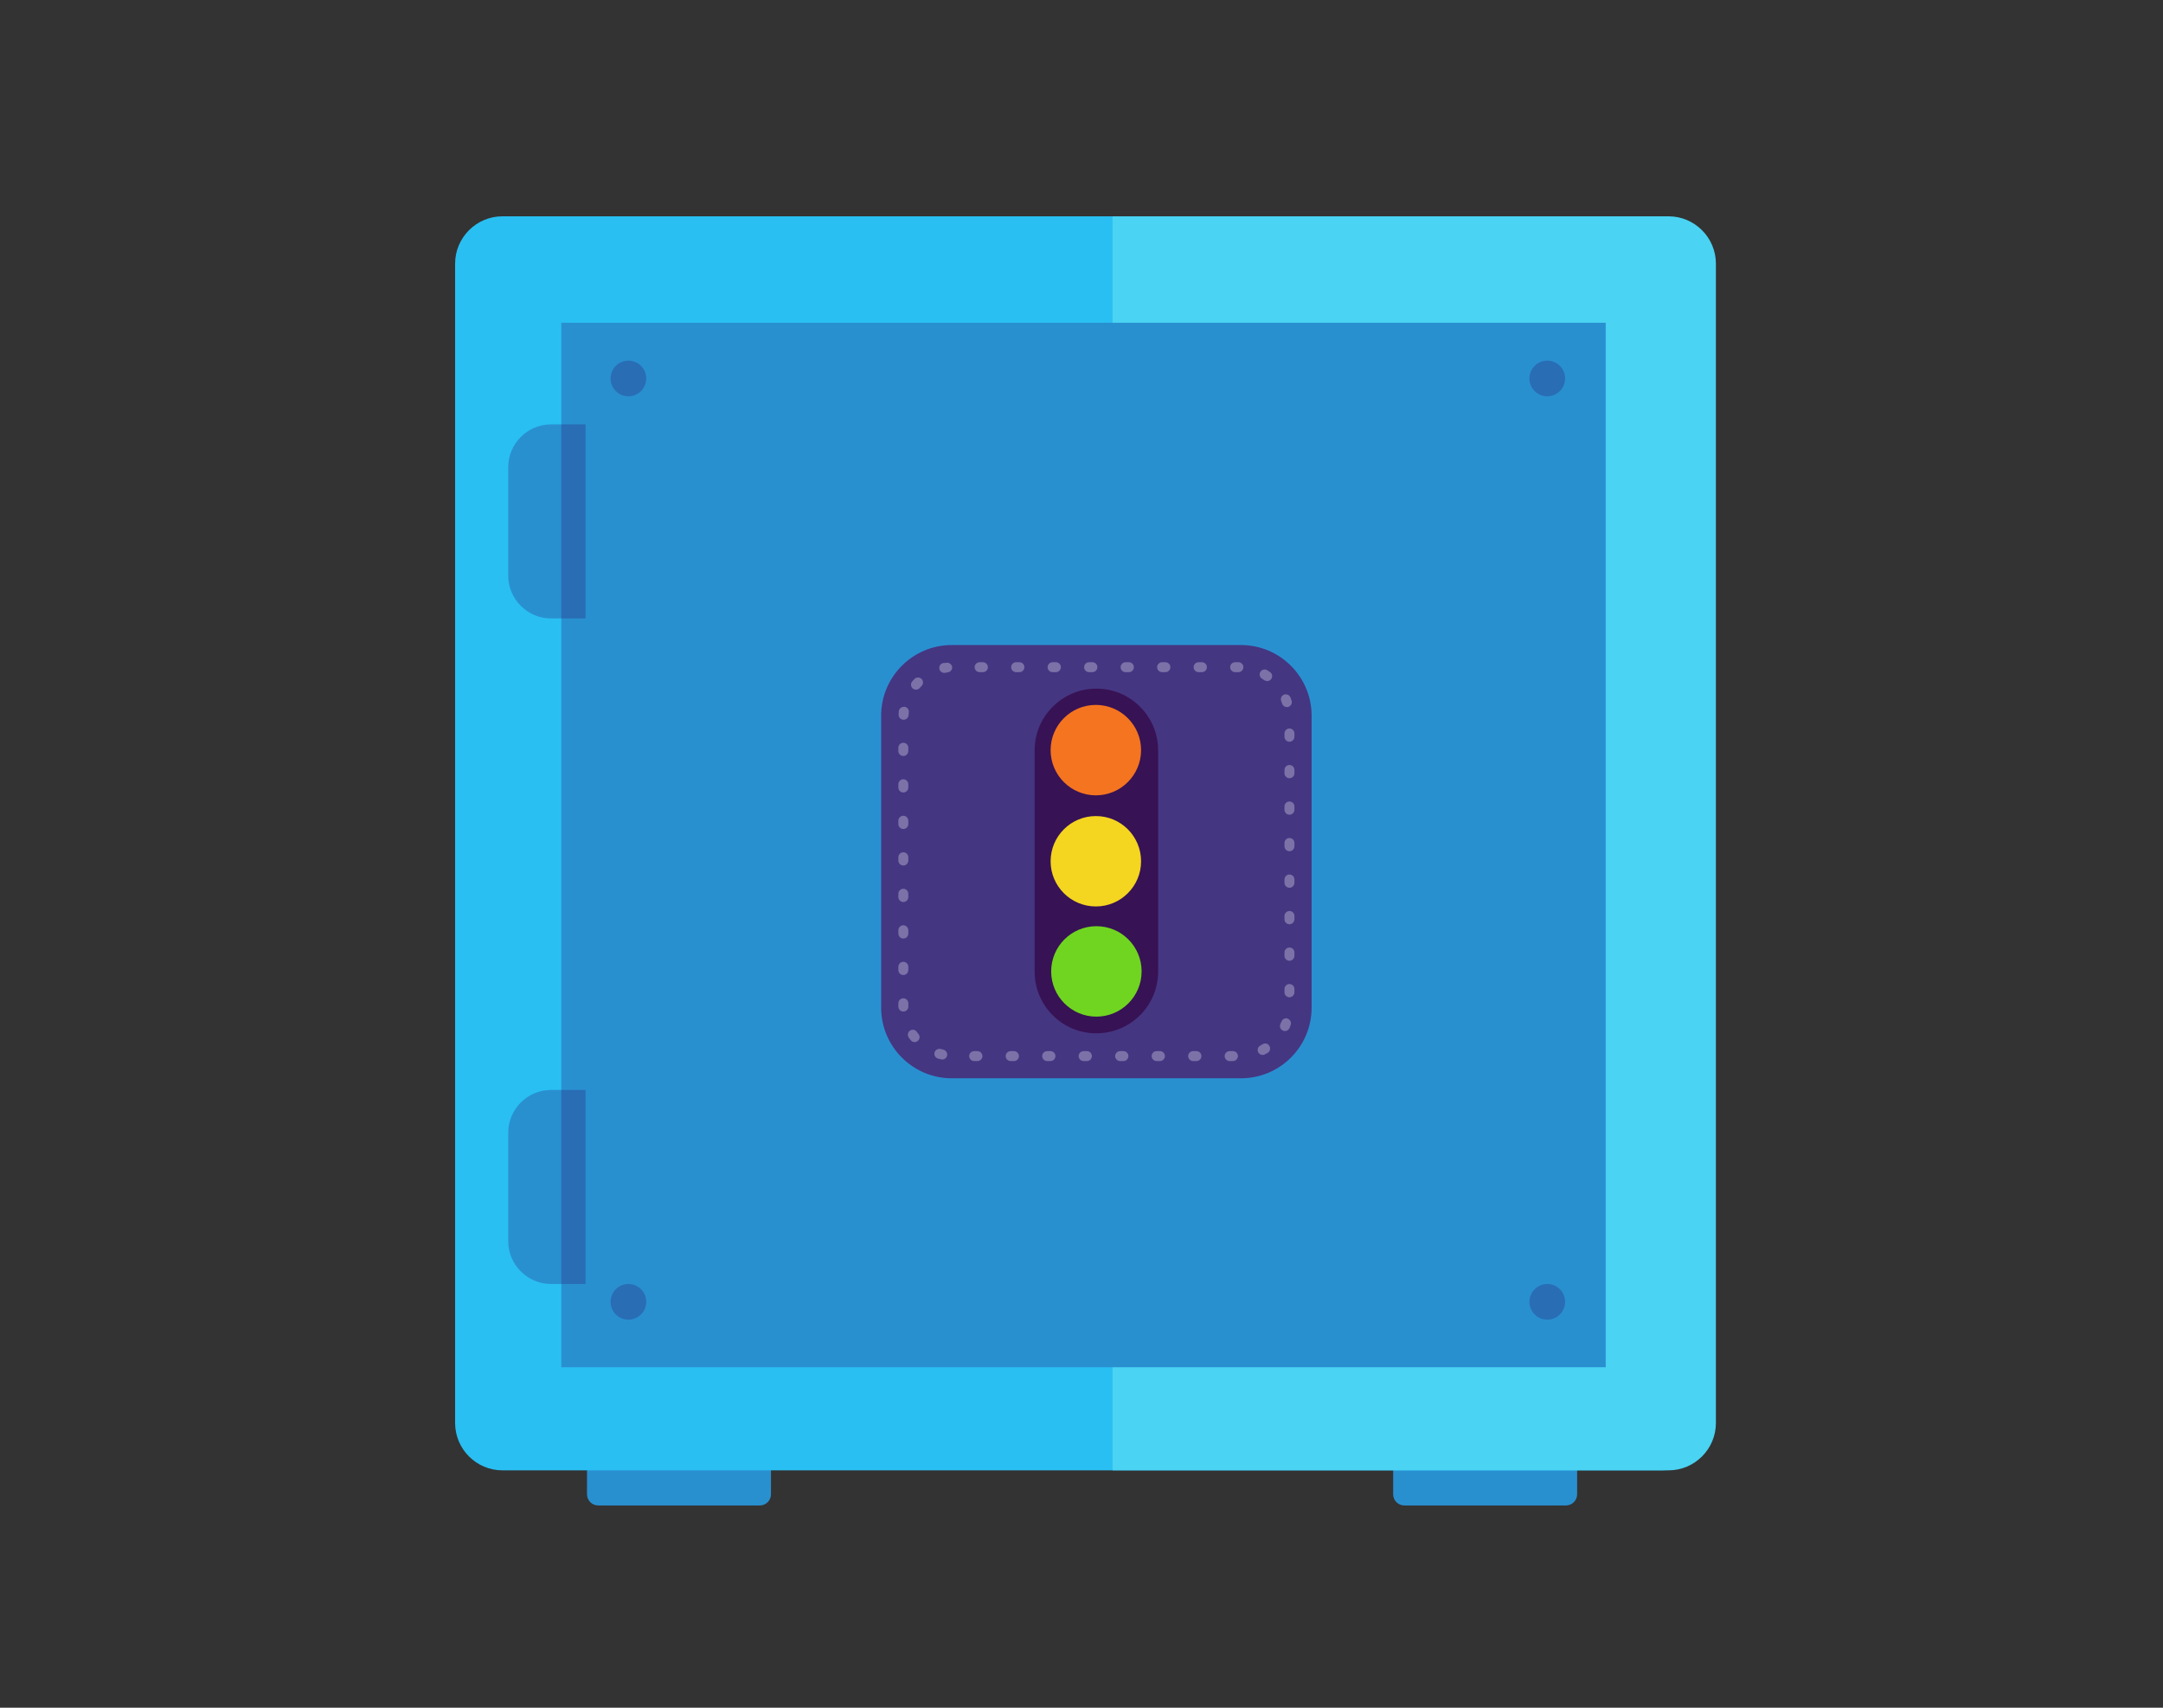<svg xmlns="http://www.w3.org/2000/svg" xmlns:xlink="http://www.w3.org/1999/xlink" x="0px" y="0px" viewBox="0 0 570 450" xml:space="preserve"><rect x="0" y="0" width="570" height="450" fill="#333333" stroke="none"/><g id="bg" display="none">	<rect x="1.13" display="inline" fill="#CCF8FF" width="568.87" height="450"></rect></g><g id="illustration">	<g>		<path fill="#2990D0" d="M203.17,393.76c0,1.62-1.32,2.94-2.94,2.94h-42.6c-1.62,0-2.94-1.32-2.94-2.94v-6.41   c0-1.62,1.32-2.94,2.94-2.94h42.6c1.62,0,2.94,1.32,2.94,2.94V393.76z"></path>	</g>	<g>		<path fill="#2990D0" d="M415.61,393.76c0,1.62-1.32,2.94-2.94,2.94h-42.6c-1.62,0-2.94-1.32-2.94-2.94v-6.41   c0-1.62,1.32-2.94,2.94-2.94h42.6c1.62,0,2.94,1.32,2.94,2.94V393.76z"></path>	</g>	<g>		<path fill="#29BFF2" d="M450.38,374.98c0,6.86-5.61,12.47-12.47,12.47H132.4c-6.86,0-12.47-5.61-12.47-12.47V69.47   c0-6.86,5.61-12.47,12.47-12.47h305.51c6.86,0,12.47,5.61,12.47,12.47V374.98z"></path>	</g>	<path fill="#4AD3F2" d="M293.19,57h146.52c6.86,0,12.47,5.61,12.47,12.47v305.51c0,6.86-5.61,12.47-12.47,12.47H293.19V57z"></path>	<rect x="147.91" y="85.05" fill="#2990D0" width="275.23" height="275.23"></rect>	<path fill="#2990D0" d="M145.2,162.96c-6.2,0-11.27-5.07-11.27-11.27v-28.59c0-6.2,5.07-11.27,11.27-11.27h3.38  c6.2,0,11.27,5.07,11.27,11.27v28.59c0,6.2-5.07,11.27-11.27,11.27H145.2z"></path>	<path fill="#2990D0" d="M145.2,338.34c-6.2,0-11.27-5.07-11.27-11.27v-28.59c0-6.2,5.07-11.27,11.27-11.27h3.38  c6.2,0,11.27,5.07,11.27,11.27v28.59c0,6.2-5.07,11.27-11.27,11.27H145.2z"></path>	<circle fill="#296DB5" cx="407.74" cy="99.73" r="4.7"></circle>	<circle fill="#296DB5" cx="407.74" cy="343.04" r="4.7"></circle>	<circle fill="#296DB5" cx="165.6" cy="99.73" r="4.7"></circle>	<circle fill="#296DB5" cx="165.6" cy="343.04" r="4.7"></circle>	<rect x="147.91" y="111.83" fill="#296DB5" width="6.39" height="51.13"></rect>	<rect x="147.91" y="287.21" fill="#296DB5" width="6.39" height="51.13"></rect>	<path fill="#453682" d="M327.03,284.14h-76.22c-10.26,0-18.61-8.35-18.61-18.61v-76.95c0-10.26,8.35-18.61,18.61-18.61h76.22  c10.26,0,18.61,8.35,18.61,18.61v76.95C345.65,275.79,337.3,284.14,327.03,284.14z"></path>	<g opacity="0.3">		<path fill="#FFFFFF" d="M326.35,174.5h-0.87c-0.72,0-1.31,0.59-1.31,1.31c0,0.72,0.59,1.31,1.31,1.31h0.87   c0.72,0,1.31-0.59,1.31-1.31C327.66,175.09,327.07,174.5,326.35,174.5L326.35,174.5L326.35,174.5z M316.73,174.5h-0.87   c-0.72,0-1.31,0.59-1.31,1.31c0,0.72,0.59,1.31,1.31,1.31h0.87c0.72,0,1.31-0.59,1.31-1.31   C318.04,175.09,317.46,174.5,316.73,174.5L316.73,174.5z M307.11,174.5h-0.87c-0.72,0-1.31,0.59-1.31,1.31   c0,0.72,0.59,1.31,1.31,1.31h0.87c0.72,0,1.31-0.59,1.31-1.31C308.42,175.09,307.84,174.5,307.11,174.5L307.11,174.5z    M297.49,174.5h-0.87c-0.72,0-1.31,0.59-1.31,1.31c0,0.72,0.59,1.31,1.31,1.31h0.87c0.72,0,1.31-0.59,1.31-1.31   C298.8,175.09,298.22,174.5,297.49,174.5L297.49,174.5z M287.87,174.5H287c-0.72,0-1.31,0.59-1.31,1.31   c0,0.72,0.59,1.31,1.31,1.31h0.87c0.72,0,1.31-0.59,1.31-1.31C289.19,175.09,288.6,174.5,287.87,174.5L287.87,174.5z    M278.25,174.5h-0.87c-0.72,0-1.31,0.59-1.31,1.31c0,0.72,0.59,1.31,1.31,1.31h0.87c0.72,0,1.31-0.59,1.31-1.31   C279.57,175.09,278.98,174.5,278.25,174.5L278.25,174.5z M268.64,174.5h-0.87c-0.72,0-1.31,0.59-1.31,1.31   c0,0.72,0.59,1.31,1.31,1.31h0.87c0.72,0,1.31-0.59,1.31-1.31C269.95,175.09,269.36,174.5,268.64,174.5L268.64,174.5z    M259.02,174.5h-0.87c-0.72,0-1.31,0.59-1.31,1.31c0,0.72,0.59,1.31,1.31,1.31h0.87c0.72,0,1.31-0.59,1.31-1.31   C260.33,175.09,259.74,174.5,259.02,174.5L259.02,174.5z M249.59,174.63c-0.06,0-0.12,0-0.18,0.01c-0.15,0.02-0.31,0.05-0.46,0.07   l0,0c0,0-0.01,0-0.01,0c0,0,0,0,0,0c0,0-0.01,0-0.01,0c0,0,0,0,0,0c0,0-0.01,0-0.01,0c0,0,0,0-0.01,0c0,0,0,0-0.01,0   c0,0-0.01,0-0.01,0c0,0,0,0,0,0c0,0-0.01,0-0.01,0c0,0,0,0,0,0c0,0-0.01,0-0.01,0c0,0,0,0-0.01,0c0,0-0.01,0-0.01,0c0,0,0,0,0,0   c0,0-0.01,0-0.01,0c0,0,0,0,0,0c-0.01,0-0.02,0-0.03,0l0,0c0,0-0.01,0-0.01,0c0,0,0,0,0,0c0,0-0.01,0-0.01,0c0,0,0,0,0,0   c0,0-0.01,0-0.01,0c0,0,0,0,0,0c0,0-0.01,0-0.01,0c0,0,0,0,0,0c-0.01,0-0.02,0-0.03,0c0,0,0,0,0,0c0,0-0.01,0-0.01,0c0,0,0,0,0,0   c0,0-0.01,0-0.01,0c0,0,0,0,0,0c0,0-0.01,0-0.01,0c0,0,0,0,0,0c0,0-0.01,0-0.01,0c0,0,0,0,0,0c0,0-0.01,0-0.01,0c0,0,0,0,0,0   c0,0-0.01,0-0.01,0c0,0,0,0,0,0c0,0-0.01,0-0.01,0c0,0,0,0-0.01,0c0,0,0,0-0.01,0c0,0,0,0-0.01,0c0,0,0,0-0.01,0c0,0,0,0-0.01,0   c0,0,0,0,0,0c-0.01,0-0.01,0-0.02,0c0,0,0,0,0,0c0,0-0.01,0-0.01,0c0,0,0,0,0,0c0,0-0.01,0-0.01,0c0,0,0,0,0,0   c-0.01,0-0.01,0-0.02,0c-0.71,0.15-1.17,0.84-1.02,1.55c0.13,0.62,0.67,1.05,1.28,1.05c0.09,0,0.18-0.01,0.26-0.03   c0.23-0.05,0.47-0.09,0.71-0.12c0.72-0.1,1.22-0.77,1.11-1.48C250.79,175.11,250.23,174.63,249.59,174.63L249.59,174.63z    M241.91,178.53c-0.34,0-0.68,0.13-0.93,0.39c0,0,0,0,0,0c0,0,0,0,0,0c0,0,0,0-0.01,0.01c0,0,0,0,0,0c0,0-0.01,0.01-0.01,0.01   c0,0,0,0-0.01,0.01c0,0,0,0,0,0c0,0,0,0-0.01,0.01c0,0,0,0,0,0c0,0,0,0-0.01,0.01c0,0,0,0,0,0c-0.01,0.01-0.02,0.02-0.03,0.03l0,0   c-0.05,0.06-0.11,0.11-0.16,0.17c0,0,0,0,0,0c0,0-0.01,0.01-0.01,0.01c0,0,0,0,0,0c0,0-0.01,0.01-0.01,0.01c0,0,0,0,0,0   c0,0-0.01,0.01-0.01,0.01v0c0,0-0.01,0.01-0.01,0.01c0,0,0,0,0,0c0,0,0,0-0.01,0.01c0,0,0,0,0,0c0,0,0,0,0,0.01c0,0,0,0,0,0   c0,0,0,0,0,0c0,0-0.01,0.01-0.01,0.01c0,0,0,0,0,0c0,0,0,0-0.01,0.01c0,0,0,0,0,0c0,0,0,0.01-0.01,0.01c0,0,0,0,0,0   c0,0,0,0-0.01,0.01l0,0c-0.09,0.1-0.18,0.19-0.26,0.29c-0.47,0.55-0.42,1.37,0.13,1.85c0.25,0.22,0.56,0.32,0.86,0.32   c0.37,0,0.73-0.15,0.99-0.45c0.16-0.18,0.32-0.36,0.49-0.53c0.51-0.52,0.5-1.35-0.02-1.85   C242.58,178.65,242.24,178.53,241.91,178.53L241.91,178.53z M238.15,186.27c-0.65,0-1.22,0.49-1.3,1.15v0c0,0.01,0,0.02,0,0.03   c0,0,0,0,0,0c0,0,0,0.01,0,0.01l0,0c0,0,0,0.01,0,0.01c0,0,0,0,0,0c0,0,0,0.01,0,0.01l0,0c0,0.01,0,0.03,0,0.04c0,0,0,0,0,0   c0,0,0,0.01,0,0.01c0,0,0,0,0,0c0,0,0,0.01,0,0.01c0,0,0,0,0,0c0,0,0,0.01,0,0.01c0,0,0,0,0,0c0,0,0,0.01,0,0.01l0,0   c0,0.01,0,0.02,0,0.03c0,0,0,0,0,0c0,0,0,0.01,0,0.01c0,0,0,0,0,0c0,0,0,0.01,0,0.01c0,0,0,0,0,0c0,0,0,0.01,0,0.01c0,0,0,0,0,0   c0,0,0,0.01,0,0.01c0,0,0,0,0,0c0,0,0,0.01,0,0.01c0,0,0,0,0,0c0,0,0,0.01,0,0.01c0,0,0,0,0,0.01c0,0,0,0,0,0.01c0,0,0,0,0,0.01   c0,0,0,0,0,0.01c0,0,0,0,0,0.01c0,0,0,0,0,0.01c0,0,0,0,0,0.01c0,0,0,0,0,0c0,0.01,0,0.02,0,0.03c0,0,0,0,0,0c0,0,0,0.01,0,0.01   c0,0,0,0,0,0c0,0,0,0.01,0,0.01c0,0,0,0,0,0c0,0,0,0.01,0,0.01c0,0,0,0,0,0c-0.02,0.16-0.03,0.33-0.04,0.49   c-0.05,0.72,0.5,1.34,1.22,1.39c0.03,0,0.06,0,0.09,0c0.69,0,1.26-0.53,1.31-1.23c0.02-0.24,0.04-0.48,0.07-0.72   c0.09-0.72-0.42-1.37-1.14-1.46C238.26,186.28,238.2,186.27,238.15,186.27L238.15,186.27z M238.05,195.72   c-0.72,0-1.31,0.59-1.31,1.31v0.87c0,0.72,0.59,1.31,1.31,1.31c0.72,0,1.31-0.59,1.31-1.31v-0.87   C239.36,196.31,238.77,195.72,238.05,195.72L238.05,195.72z M238.05,205.34c-0.72,0-1.31,0.59-1.31,1.31v0.87   c0,0.72,0.59,1.31,1.31,1.31c0.72,0,1.31-0.59,1.31-1.31v-0.87C239.36,205.93,238.77,205.34,238.05,205.34L238.05,205.34z    M238.05,214.96c-0.72,0-1.31,0.59-1.31,1.31v0.87c0,0.72,0.59,1.31,1.31,1.31c0.72,0,1.31-0.59,1.31-1.31v-0.87   C239.36,215.55,238.77,214.96,238.05,214.96L238.05,214.96z M238.05,224.58c-0.72,0-1.31,0.59-1.31,1.31v0.87   c0,0.72,0.59,1.31,1.31,1.31c0.72,0,1.31-0.59,1.31-1.31v-0.87C239.36,225.17,238.77,224.58,238.05,224.58L238.05,224.58z    M238.05,234.2c-0.72,0-1.31,0.59-1.31,1.31v0.87c0,0.72,0.59,1.31,1.31,1.31c0.72,0,1.31-0.59,1.31-1.31v-0.87   C239.36,234.79,238.77,234.2,238.05,234.2L238.05,234.2z M238.05,243.82c-0.72,0-1.31,0.59-1.31,1.31v0.87   c0,0.72,0.59,1.31,1.31,1.31c0.72,0,1.31-0.59,1.31-1.31v-0.87C239.36,244.41,238.77,243.82,238.05,243.82L238.05,243.82z    M238.05,253.44c-0.72,0-1.31,0.59-1.31,1.31v0.87c0,0.72,0.59,1.31,1.31,1.31c0.72,0,1.31-0.59,1.31-1.31v-0.87   C239.36,254.03,238.77,253.44,238.05,253.44L238.05,253.44z M238.05,263.06c-0.72,0-1.31,0.59-1.31,1.31v0.46c0,0,0,0.01,0,0.01   c0,0,0,0,0,0c0,0,0,0.01,0,0.01c0,0,0,0,0,0.01c0,0,0,0,0,0.01c0,0,0,0,0,0.01c0,0,0,0,0,0.01c0,0,0,0,0,0.01c0,0,0,0,0,0.01   c0,0,0,0,0,0.01c0,0,0,0,0,0.01c0,0,0,0,0,0.01c0,0,0,0,0,0.01c0,0,0,0,0,0.01c0,0,0,0,0,0.01c0,0,0,0,0,0.01c0,0,0,0,0,0.01   c0,0,0,0,0,0.01c0,0,0,0,0,0.01c0,0,0,0,0,0.01c0,0,0,0,0,0.01c0,0,0,0,0,0.01c0,0,0,0.01,0,0.01c0,0,0,0,0,0   c0,0.01,0,0.02,0,0.02c0,0,0,0,0,0c0,0,0,0.01,0,0.01c0,0,0,0,0,0c0,0,0,0.01,0,0.01c0,0,0,0,0,0c0,0,0,0.01,0,0.01c0,0,0,0,0,0   c0,0,0,0.01,0,0.01c0,0,0,0,0,0c0,0,0,0.01,0,0.01c0,0,0,0,0,0c0,0,0,0.01,0,0.01c0,0,0,0,0,0c0,0,0,0.01,0,0.01c0,0,0,0,0,0   c0,0,0,0.01,0,0.01v0c0,0.04,0,0.09,0,0.13c0.02,0.71,0.6,1.28,1.31,1.28c0.01,0,0.02,0,0.04,0c0.72-0.02,1.3-0.62,1.28-1.35   c0-0.11,0-0.23,0-0.34v-0.46C239.36,263.64,238.77,263.06,238.05,263.06L238.05,263.06z M240.55,271.34   c-0.26,0-0.53,0.08-0.76,0.25c-0.59,0.42-0.72,1.24-0.31,1.83c0.04,0.06,0.08,0.12,0.13,0.17c0,0,0,0,0,0c0,0,0,0,0.01,0.01   c0,0,0,0,0,0c0,0,0,0,0,0.01c0,0,0,0,0,0c0,0,0.01,0.01,0.01,0.01c0,0,0,0,0,0.01c0,0,0,0,0,0c0,0,0,0,0,0.01c0,0,0,0,0,0   c0,0,0,0,0,0.01c0,0,0,0,0,0c0,0,0.01,0.01,0.01,0.01l0,0c0.01,0.01,0.01,0.01,0.02,0.02c0,0,0,0,0,0c0,0,0,0.01,0.01,0.01   c0,0,0,0,0,0c0.11,0.14,0.22,0.28,0.33,0.42c0.26,0.32,0.64,0.49,1.02,0.49c0.29,0,0.58-0.1,0.82-0.29   c0.56-0.46,0.65-1.28,0.19-1.84c-0.15-0.19-0.3-0.38-0.44-0.57C241.37,271.53,240.96,271.34,240.55,271.34L240.55,271.34z    M247.54,276.38c-0.56,0-1.08,0.36-1.25,0.92c-0.21,0.69,0.17,1.43,0.87,1.64c0.07,0.02,0.14,0.04,0.21,0.06h0c0,0,0.01,0,0.01,0   c0,0,0,0,0,0c0,0,0.01,0,0.01,0c0,0,0,0,0,0c0,0,0.01,0,0.01,0c0,0,0,0,0,0c0,0,0.01,0,0.01,0c0,0,0.01,0,0.01,0c0,0,0,0,0,0   c0,0,0.01,0,0.01,0c0,0,0,0,0,0c0,0,0.01,0,0.01,0c0,0,0,0,0,0c0.18,0.05,0.37,0.1,0.55,0.15c0.1,0.02,0.21,0.04,0.31,0.04   c0.59,0,1.13-0.4,1.27-1c0.17-0.7-0.26-1.41-0.96-1.59c-0.23-0.06-0.46-0.12-0.69-0.19C247.79,276.4,247.66,276.38,247.54,276.38   L247.54,276.38z M257.58,276.98h-0.87c-0.72,0-1.31,0.59-1.31,1.31s0.59,1.31,1.31,1.31h0.87c0.72,0,1.31-0.59,1.31-1.31   S258.3,276.98,257.58,276.98L257.58,276.98z M267.2,276.98h-0.87c-0.72,0-1.31,0.59-1.31,1.31s0.59,1.31,1.31,1.31h0.87   c0.72,0,1.31-0.59,1.31-1.31S267.92,276.98,267.2,276.98L267.2,276.98z M276.82,276.98h-0.87c-0.72,0-1.31,0.59-1.31,1.31   s0.59,1.31,1.31,1.31h0.87c0.72,0,1.31-0.59,1.31-1.31S277.54,276.98,276.82,276.98L276.82,276.98z M286.43,276.98h-0.87   c-0.72,0-1.31,0.59-1.31,1.31s0.59,1.31,1.31,1.31h0.87c0.72,0,1.31-0.59,1.31-1.31S287.16,276.98,286.43,276.98L286.43,276.98z    M296.05,276.98h-0.87c-0.72,0-1.31,0.59-1.31,1.31s0.59,1.31,1.31,1.31h0.87c0.72,0,1.31-0.59,1.31-1.31   S296.78,276.98,296.05,276.98L296.05,276.98z M305.67,276.98h-0.87c-0.72,0-1.31,0.59-1.31,1.31s0.59,1.31,1.31,1.31h0.87   c0.72,0,1.31-0.59,1.31-1.31S306.4,276.98,305.67,276.98L305.67,276.98z M315.29,276.98h-0.87c-0.72,0-1.31,0.59-1.31,1.31   s0.59,1.31,1.31,1.31h0.87c0.72,0,1.31-0.59,1.31-1.31S316.02,276.98,315.29,276.98L315.29,276.98z M324.91,276.98h-0.87   c-0.72,0-1.31,0.59-1.31,1.31s0.59,1.31,1.31,1.31h0.87c0.72,0,1.31-0.59,1.31-1.31S325.64,276.98,324.91,276.98L324.91,276.98z    M333.42,274.96c-0.24,0-0.48,0.06-0.69,0.2c-0.2,0.13-0.41,0.25-0.62,0.36c-0.64,0.35-0.87,1.14-0.53,1.78   c0.24,0.44,0.69,0.69,1.15,0.69c0.21,0,0.43-0.05,0.62-0.16c0.06-0.03,0.13-0.07,0.19-0.11c0,0,0,0,0,0c0,0,0.01,0,0.01-0.01   c0,0,0,0,0,0c0,0,0.01,0,0.01-0.01l0,0c0.01,0,0.02-0.01,0.02-0.01c0,0,0,0,0,0c0,0,0.01,0,0.01-0.01c0,0,0,0,0,0   c0,0,0.01,0,0.01-0.01c0,0,0,0,0,0c0,0,0.01,0,0.01-0.01l0,0c0,0,0.01,0,0.01-0.01l0,0c0,0,0.01,0,0.01-0.01c0,0,0,0,0,0   c0,0,0.01,0,0.01,0c0,0,0,0,0,0c0,0,0.01,0,0.01,0c0,0,0,0,0,0c0,0,0.01,0,0.01-0.01c0,0,0,0,0,0c0,0,0.01,0,0.01,0   c0,0,0,0,0.01,0c0,0,0,0,0.01,0c0,0,0,0,0.01,0c0,0,0,0,0,0c0,0,0,0,0.01,0c0,0,0,0,0,0c0.01,0,0.02-0.01,0.02-0.01c0,0,0,0,0,0   c0,0,0,0,0.01,0c0,0,0,0,0,0c0,0,0.01,0,0.01,0l0,0c0.11-0.07,0.23-0.13,0.34-0.2c0.61-0.38,0.8-1.19,0.42-1.8   C334.29,275.18,333.86,274.96,333.42,274.96L333.42,274.96z M338.92,268.33c-0.53,0-1.02,0.32-1.22,0.84   c-0.09,0.22-0.18,0.45-0.28,0.66c-0.3,0.66-0.01,1.44,0.65,1.74c0.18,0.08,0.36,0.12,0.54,0.12c0.5,0,0.97-0.28,1.19-0.77   c0.06-0.14,0.13-0.28,0.18-0.42c0,0,0,0,0,0c0,0,0-0.01,0-0.01l0,0c0,0,0-0.01,0-0.01c0,0,0,0,0,0c0-0.01,0-0.01,0.01-0.02   c0,0,0,0,0,0c0,0,0,0,0,0c0,0,0,0,0-0.01c0,0,0,0,0,0c0,0,0-0.01,0-0.01c0,0,0,0,0,0c0,0,0-0.01,0-0.01c0,0,0,0,0,0   c0.04-0.1,0.08-0.2,0.12-0.3c0.26-0.68-0.08-1.43-0.75-1.69C339.23,268.35,339.08,268.33,338.92,268.33L338.92,268.33z    M339.8,259.3c-0.72,0-1.31,0.59-1.31,1.31v0.87c0,0.72,0.59,1.31,1.31,1.31c0.72,0,1.31-0.59,1.31-1.31v-0.87   C341.12,259.88,340.53,259.3,339.8,259.3L339.8,259.3z M339.8,249.68c-0.72,0-1.31,0.59-1.31,1.31v0.87   c0,0.72,0.59,1.31,1.31,1.31c0.72,0,1.31-0.59,1.31-1.31v-0.87C341.12,250.26,340.53,249.68,339.8,249.68L339.8,249.68z    M339.8,240.06c-0.72,0-1.31,0.59-1.31,1.31v0.87c0,0.72,0.59,1.31,1.31,1.31c0.72,0,1.31-0.59,1.31-1.31v-0.87   C341.12,240.64,340.53,240.06,339.8,240.06L339.8,240.06z M339.8,230.44c-0.72,0-1.31,0.59-1.31,1.31v0.87   c0,0.72,0.59,1.31,1.31,1.31c0.72,0,1.31-0.59,1.31-1.31v-0.87C341.12,231.03,340.53,230.44,339.8,230.44L339.8,230.44z    M339.8,220.82c-0.72,0-1.31,0.59-1.31,1.31V223c0,0.72,0.59,1.31,1.31,1.31c0.72,0,1.31-0.59,1.31-1.31v-0.87   C341.12,221.41,340.53,220.82,339.8,220.82L339.8,220.82z M339.8,211.2c-0.72,0-1.31,0.59-1.31,1.31v0.87   c0,0.72,0.59,1.31,1.31,1.31c0.72,0,1.31-0.59,1.31-1.31v-0.87C341.12,211.79,340.53,211.2,339.8,211.2L339.8,211.2z    M339.8,201.58c-0.72,0-1.31,0.59-1.31,1.31v0.87c0,0.72,0.59,1.31,1.31,1.31c0.72,0,1.31-0.59,1.31-1.31v-0.87   C341.12,202.17,340.53,201.58,339.8,201.58L339.8,201.58z M339.8,191.96c-0.72,0-1.31,0.59-1.31,1.31v0.87   c0,0.72,0.59,1.31,1.31,1.31c0.72,0,1.31-0.59,1.31-1.31v-0.87C341.12,192.55,340.53,191.96,339.8,191.96L339.8,191.96z    M338.85,182.96c-0.16,0-0.33,0.03-0.49,0.09c-0.67,0.27-1,1.03-0.73,1.71c0.09,0.22,0.17,0.45,0.25,0.67   c0.18,0.55,0.69,0.9,1.24,0.9c0.14,0,0.28-0.02,0.41-0.07c0.69-0.23,1.06-0.97,0.83-1.66c-0.07-0.22-0.15-0.43-0.23-0.64   c0,0,0,0,0,0c0,0,0-0.01,0-0.01c0,0,0,0,0,0c0,0,0-0.01,0-0.01c0,0,0-0.01,0-0.01c0,0,0,0,0-0.01c0,0,0-0.01,0-0.01c0,0,0,0,0,0   c0,0,0-0.01,0-0.01c0,0,0,0,0,0c0,0,0-0.01,0-0.01l0,0c-0.01-0.04-0.03-0.08-0.05-0.11C339.86,183.28,339.37,182.96,338.85,182.96   L338.85,182.96z M333.26,176.41c-0.45,0-0.88,0.23-1.13,0.64c-0.37,0.62-0.17,1.43,0.45,1.8c0.21,0.12,0.41,0.25,0.61,0.39   c0.23,0.15,0.48,0.23,0.74,0.23c0.42,0,0.83-0.2,1.08-0.57c0.41-0.6,0.26-1.41-0.34-1.82c-0.24-0.17-0.49-0.32-0.74-0.48   C333.72,176.47,333.48,176.41,333.26,176.41L333.26,176.41z"></path>	</g>	<path fill-rule="evenodd" clip-rule="evenodd" fill="#371254" d="M288.79,272.29c-4.35-0.04-8.42-1.76-11.47-4.86  c-3.04-3.09-4.7-7.18-4.67-11.52V197.6c0.04-4.32,1.75-8.38,4.82-11.42c3.07-3.04,7.13-4.72,11.45-4.72c0.05,0,0.09,0,0.14,0  c4.34,0.04,8.41,1.76,11.46,4.86c3.05,3.1,4.7,7.19,4.67,11.53v58.31c-0.04,4.32-1.75,8.37-4.82,11.41  c-3.07,3.03-7.13,4.71-11.45,4.71C288.88,272.29,288.84,272.29,288.79,272.29z"></path>	<path fill-rule="evenodd" clip-rule="evenodd" fill="#F47420" d="M300.7,197.67c0,6.57-5.34,11.91-11.92,11.91  c-6.58,0-11.92-5.33-11.92-11.91c0-6.59,5.33-11.92,11.92-11.92C295.36,185.75,300.7,191.08,300.7,197.67L300.7,197.67z"></path>	<path fill-rule="evenodd" clip-rule="evenodd" fill="#F4D520" d="M300.7,226.96c0,6.57-5.34,11.9-11.92,11.9  c-6.58,0-11.92-5.33-11.92-11.9c0-6.59,5.33-11.92,11.92-11.92C295.36,215.03,300.7,220.36,300.7,226.96L300.7,226.96z"></path>	<path fill-rule="evenodd" clip-rule="evenodd" fill="#70D520" d="M300.84,255.97c0,6.58-5.34,11.92-11.92,11.92  c-6.59,0-11.91-5.35-11.91-11.92c0-6.59,5.33-11.91,11.91-11.91C295.5,244.05,300.84,249.38,300.84,255.97L300.84,255.97z"></path></g></svg>